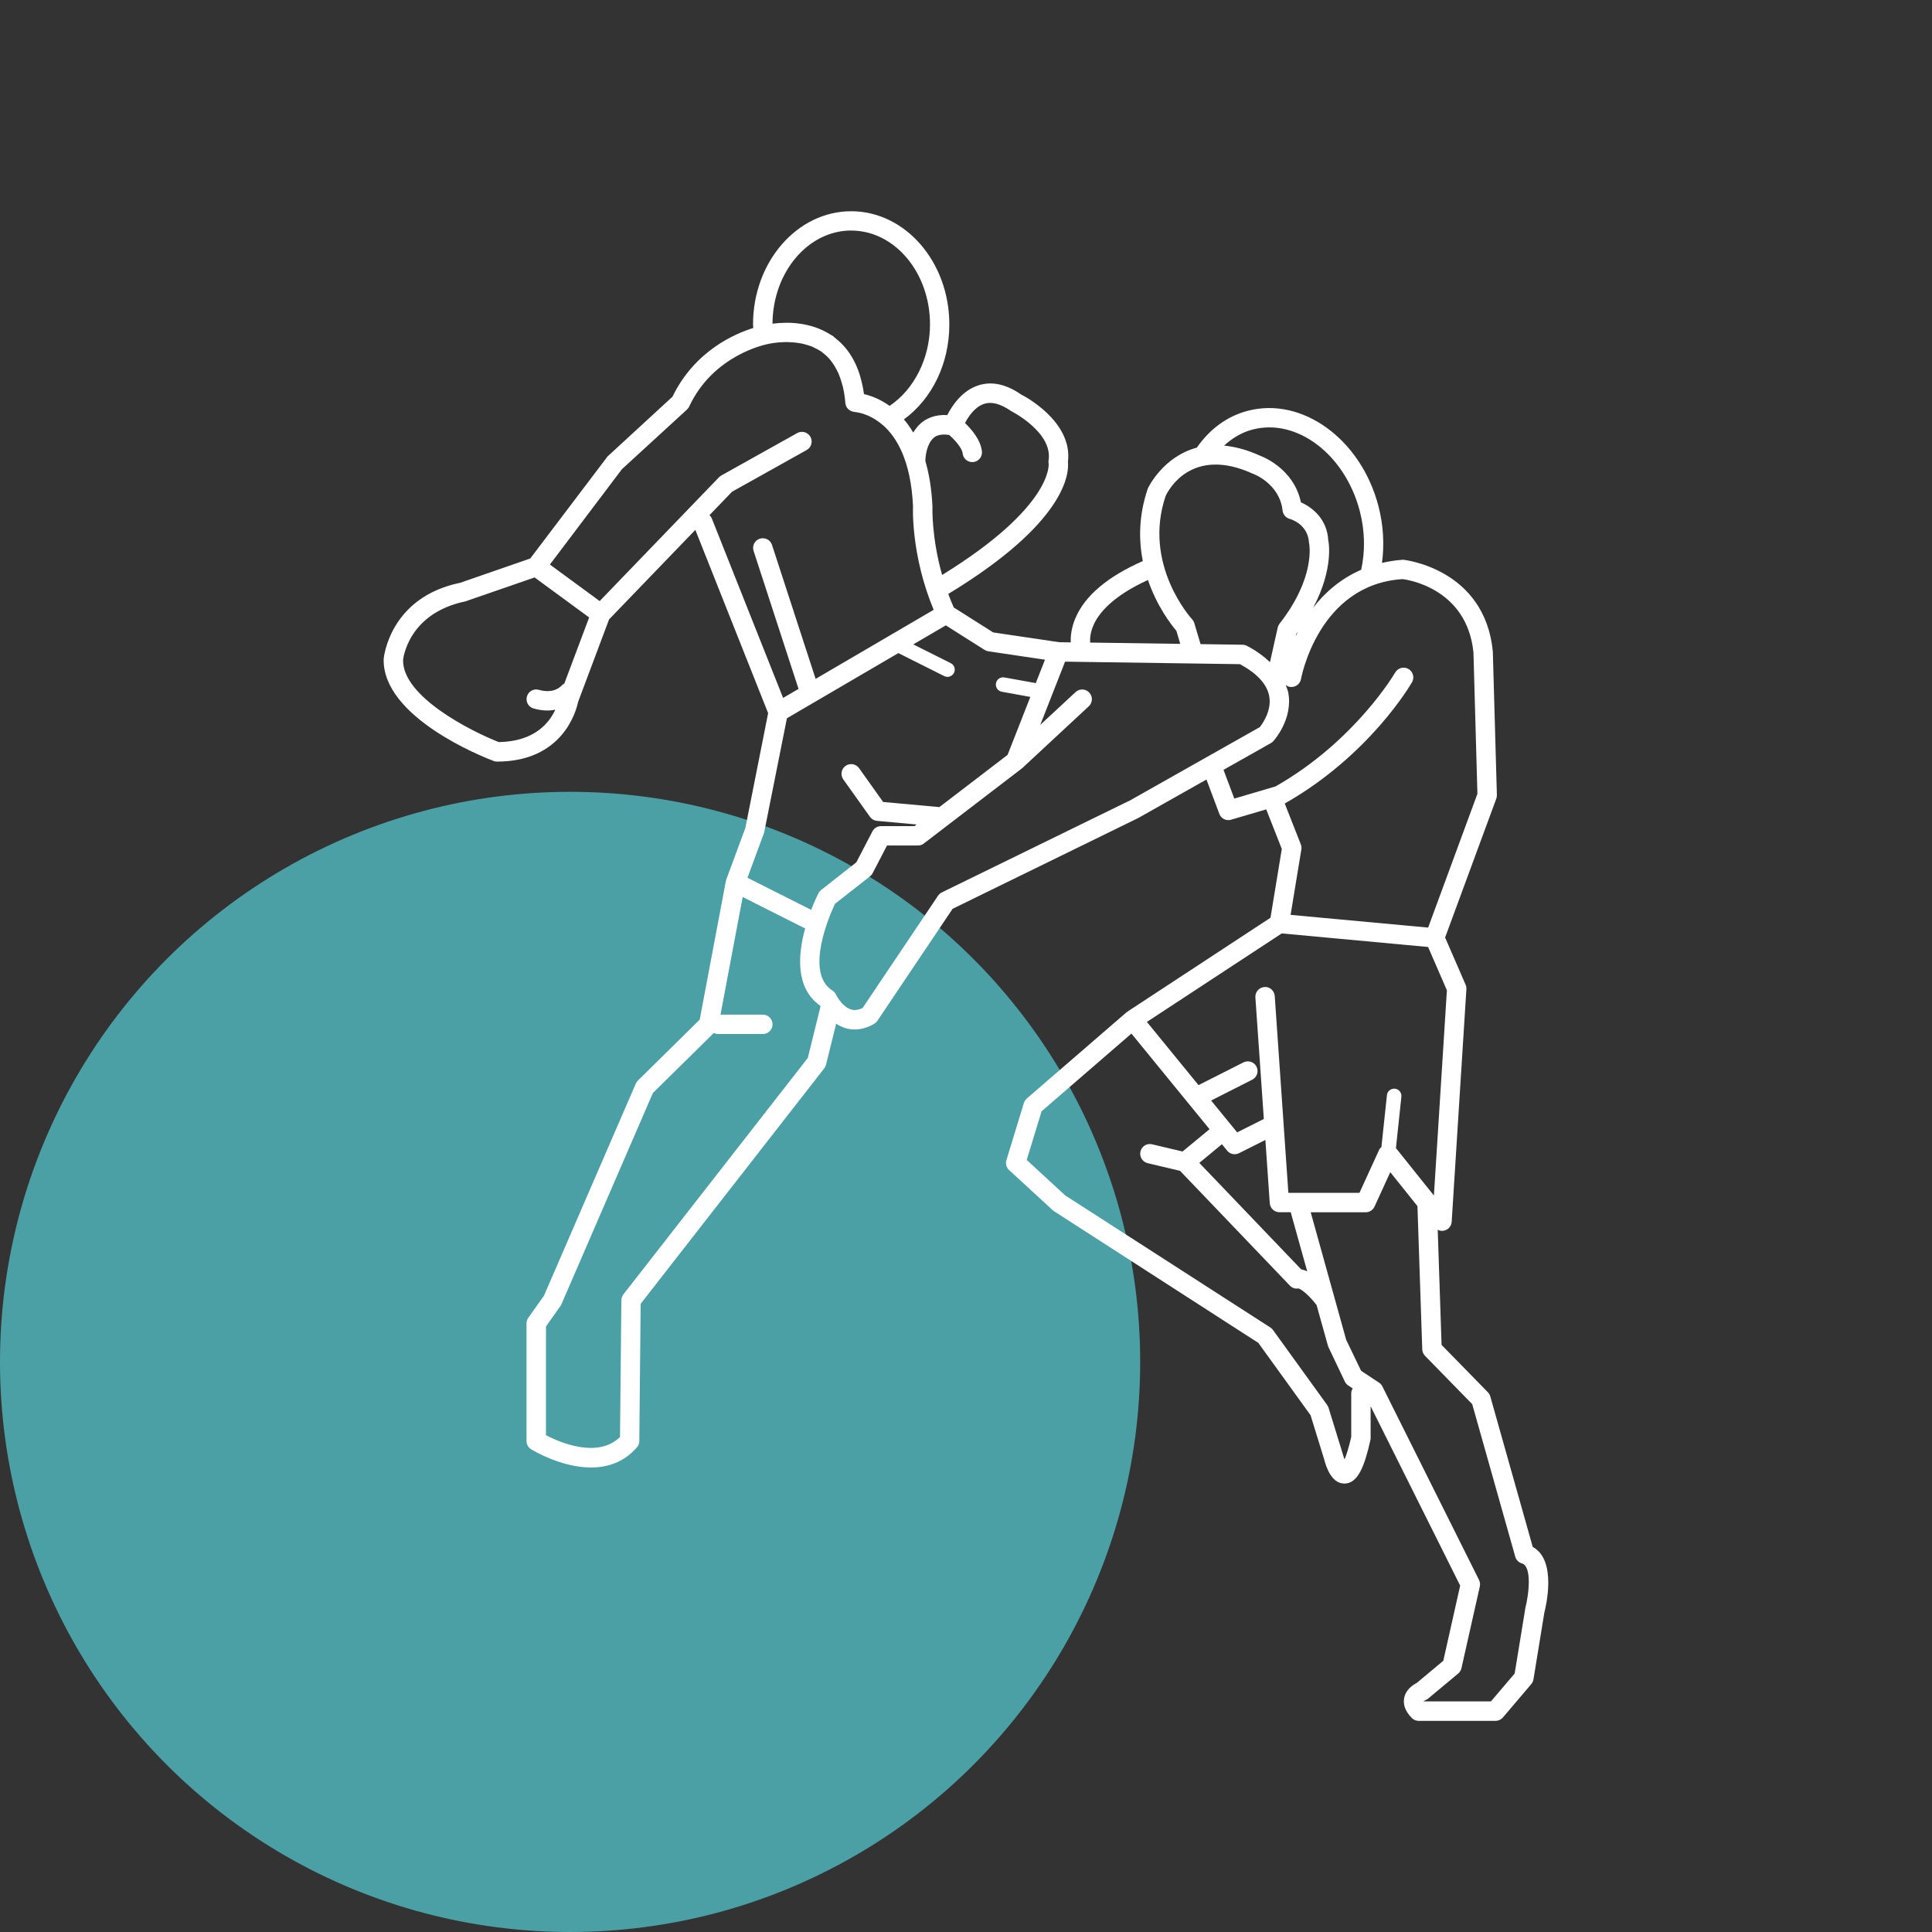 <svg xmlns="http://www.w3.org/2000/svg" id="Calque_1" data-name="Calque 1" viewBox="0 0 512 512"><rect x="0" y="0" width="512" height="512" fill="#333333" stroke="none"/><defs><style> .cls-1 { fill: #4ba0a6; } .cls-1, .cls-2 { stroke-width: 0px; } .cls-2 { fill: #fff; } </style></defs><circle class="cls-1" cx="151.08" cy="360.92" r="151.08"></circle><path class="cls-2" d="M406.19,409.94l-11.25-39.88c-.11-.41-.33-.79-.64-1.1l-12.27-12.55-1.02-30.5c.35.17.74.28,1.14.28.26,0,.52-.04.77-.12,1.01-.32,1.73-1.23,1.79-2.29l3.9-61.64c.03-.41-.05-.81-.21-1.18l-5.43-12.51,13.56-36.79c.11-.31.17-.63.16-.96l-1.08-38.11c-2.14-21.73-23.15-24.22-23.8-24.25-1.98.12-3.82.44-5.57.83.66-4.91.37-10.05-.95-15.09-4.62-17.69-20.17-29.01-34.63-25.21-5.45,1.42-10.06,4.83-13.49,9.76-8.93,2.39-12.85,10.5-12.97,10.79-2.46,7.14-2.45,13.68-1.34,19.27-9.32,4.1-15.35,9.18-17.87,15.13-1.06,2.51-1.29,4.71-1.23,6.42l-3.05-.05-17.5-2.59-10.46-6.62c-.53-1.21-1.01-2.4-1.45-3.58,31.18-18.9,32.04-31.92,31.71-34.99,1.39-10.89-12.11-17.74-12.37-17.84-3.98-2.77-7.81-3.6-11.38-2.44-4.35,1.4-6.97,5.43-8.22,7.86-3.38-.18-5.59.98-6.93,2.1-.88.75-1.55,1.63-2.09,2.55-.78-1.32-1.61-2.49-2.48-3.49,7.49-5.48,12.04-14.81,12.04-25.18,0-16.54-11.67-29.99-26.01-29.99s-26.01,13.45-26.01,29.99c0,.32.05.64.07.95-4.78,1.47-15.5,6-21.42,18.21l-17.2,15.83-20.49,27.05-18.56,6.43c-18.77,3.86-20.27,19.91-20.29,20.23-.3,15.38,26.12,25.85,29.13,26.99.29.11.6.17.91.17,17.46,0,21.01-13.49,21.49-15.82l8.21-21.87,22.86-23.72,19.29,48.57-6.04,30.45-5.03,13.58c-.03.08-.02.15-.04.23-.02.07-.06.12-.08.18l-6.94,36.78-16.39,16.16c-.24.23-.43.51-.55.81l-24.33,56.18-4.16,5.87c-.31.43-.47.96-.47,1.49v31.16c0,.89.46,1.72,1.22,2.18.48.3,7.96,4.84,15.88,4.84,4.27,0,8.67-1.32,12.16-5.34.4-.46.63-1.05.63-1.66l.36-36.38,48.66-62.41c.22-.29.38-.62.47-.97l2.68-10.86c.69.45,1.44.85,2.28,1.13.71.23,1.6.41,2.62.41,1.46,0,3.22-.37,5.16-1.49.34-.2.63-.47.85-.79l19.95-29.7,49.2-24.06,18.07-10.2,3.41,9.09c.38,1.03,1.36,1.67,2.4,1.67.24,0,.48-.03.73-.11l9.3-2.74,4.13,10.49-3,18.23-37.94,24.9s-.07.08-.12.12-.11.05-.15.09l-26.37,22.8c-.36.32-.63.73-.78,1.19l-4.62,15.14c-.29.95-.01,1.97.72,2.64l11.73,10.78,54.31,35.01,13.84,19.16,3.6,11.67c.61,2.42,2.11,6.45,5.37,6.45h.05c3.54-.04,5.29-4.61,6.83-11.47.05-.19.07-.38.07-.57v-8.45l23.73,47.53-4.47,19.92-7.03,5.87c-.91.46-2.88,1.69-3.33,3.95-.26,1.26-.12,3.22,2.03,5.36.48.48,1.14.75,1.82.75h20.34c.75,0,1.47-.33,1.96-.9l7.52-8.85c.3-.35.5-.79.58-1.25l2.88-17.64c.37-1.5,3.45-13.93-3.06-17.45ZM331.97,113.83c11.7-3.07,24.45,6.59,28.37,21.54,1.38,5.27,1.48,10.65.39,15.62-5.49,2.39-9.64,6.06-12.71,10.03,5.59-10.53,4.02-17.82,3.98-17.82-.28-5.62-4.22-8.76-7.24-10.07-1.92-9.19-10.67-12.32-10.85-12.37-3.52-1.61-6.66-2.39-9.5-2.67,2.19-2.03,4.72-3.53,7.55-4.26ZM308.96,131.33c.65-1.37,6.78-13.2,23.04-5.8.07.02,7.1,2.54,7.9,9.79.11,1.05.89,1.93,1.91,2.2.2.05,4.81,1.33,5.1,6.36.08.36,1.8,9.1-7.82,21.41-.23.3-.4.65-.48,1.02l-2.05,9.16c-1.66-1.55-3.62-3.02-6.12-4.32-.35-.18-.75-.28-1.15-.29l-11.13-.16-1.66-5.57c-.11-.38-.32-.73-.59-1.02-.12-.14-13.25-14.5-6.96-32.8ZM343.97,167.37c-.21.4-.39.78-.58,1.17l.12-.54c.17-.22.3-.42.46-.63ZM289.73,165.8c1.35-3.21,5.05-7.79,14.49-12.1,2.42,7.09,6.24,11.95,7.53,13.46l1.03,3.47-23.88-.34c-.07-1.07.04-2.63.83-4.49ZM247.44,116.01c.96-.81,2.35-1,4.11-.74,1.52,1.33,3.41,3.47,3.56,4.88.13,1.33,1.25,2.31,2.55,2.31.09,0,.17,0,.26-.01,1.41-.14,2.45-1.4,2.3-2.81-.3-3.05-2.76-5.88-4.48-7.53.88-1.69,2.58-4.29,5.1-5.1,1.96-.62,4.27-.04,7.18,1.96.11.06,11.05,5.63,9.86,13.03-.04.26-.03.62.02.88.02.11,1.2,11.37-28.23,29.49-2.84-10.05-2.57-17.89-2.56-18.16-.22-4.73-.9-8.68-1.88-12.04.01-1.34.4-4.62,2.23-6.15ZM225.59,61.1c11.51,0,20.87,11.15,20.87,24.85,0,8.94-4.16,17.23-10.71,21.61-2.59-1.86-5.08-2.72-6.79-3.12h0c-.21-1.6-.53-3.01-.91-4.35-.08-.3-.16-.6-.25-.89-.4-1.25-.87-2.38-1.4-3.42-.15-.31-.32-.61-.49-.9-.57-.99-1.18-1.88-1.84-2.67-.23-.28-.47-.54-.72-.8-.71-.75-1.45-1.41-2.21-1.99-.16-.12-.28-.28-.44-.4-.19-.13-.4-.21-.59-.33-.62-.4-1.24-.74-1.87-1.04-.46-.22-.91-.43-1.37-.61-.59-.23-1.17-.43-1.75-.59-.46-.13-.9-.25-1.35-.35-.65-.15-1.28-.25-1.89-.33-.31-.04-.62-.09-.92-.12-.84-.08-1.6-.11-2.27-.12-.46,0-.87.02-1.31.04-.36.02-.72.02-1.06.05-.48.04-.88.08-1.29.13-.1.01-.22.02-.31.03.08-13.63,9.41-24.69,20.87-24.69ZM132.2,196.67c-7.54-2.95-25.56-12.11-25.38-21.76.01-.12,1.17-12.35,16.52-15.54l18.34-6.34,14.45,10.6-6.58,17.52c-.28.14-.55.34-.77.59-.21.23-2.07,2.18-5.97,1.07-1.38-.4-2.79.41-3.17,1.77-.39,1.37.4,2.79,1.77,3.18,1.34.38,2.56.53,3.67.53.75,0,1.43-.09,2.08-.21-1.57,3.42-5.44,8.42-14.97,8.58ZM188.02,136.52l5.97-6.2,19.79-11.06c1.24-.69,1.68-2.26.99-3.5-.7-1.24-2.26-1.68-3.5-.99l-20.12,11.24c-.22.12-.42.28-.6.46l-31.63,32.82-13.19-9.68,19.07-25.25,17.26-15.83c.25-.23.45-.5.59-.81,6.36-13.62,20.2-16.4,20.54-16.47,0,0,.15-.04.41-.1.04,0,.1-.02.14-.03.24-.05.54-.11.92-.17.25-.04.57-.07.86-.11.25-.03.47-.07.76-.09.33-.03.71-.04,1.08-.06.32-.02.62-.04.97-.04.18,0,.38.02.57.02.8.02,1.56.08,2.3.17.41.05.82.12,1.23.2.44.09.86.21,1.28.33.5.14,1.01.29,1.51.49.26.11.5.25.75.38.57.27,1.13.55,1.67.92.13.09.25.22.38.31.7.53,1.35,1.14,1.94,1.82.19.23.36.47.54.71.47.64.89,1.33,1.27,2.08.16.31.32.62.46.95.34.8.63,1.68.88,2.58.09.34.21.66.29,1.03.29,1.3.51,2.68.63,4.18.09,1.18.99,2.09,2.13,2.29.11.02.21.07.33.08.15,0,3.71.22,7.38,3.4.04.04.09.05.13.08,3.66,3.23,7.4,9.45,7.96,21.48-.03.55-.52,13.06,5.47,27.46l-31.28,18.3-11.56-35.5c-.44-1.35-1.87-2.08-3.24-1.65-1.35.44-2.08,1.89-1.64,3.24l11.91,36.57-4.09,2.39-18.88-47.53c-.15-.36-.38-.67-.65-.93ZM202.47,220.81l6.07-30.46,29.53-17.27,12.16,6.09c.28.14.57.21.86.21.7,0,1.39-.39,1.72-1.06.48-.95.1-2.11-.86-2.58l-9.92-4.97,8.62-5.04,10.27,6.5c.31.19.64.32,1,.37l15.01,2.23-2.44,6.2-8.31-1.5c-1.08-.19-2.05.51-2.24,1.55-.19,1.05.51,2.05,1.56,2.24l7.55,1.37-6.03,15.36-18.08,13.84-14.9-1.36-6.38-8.96c-.82-1.16-2.43-1.42-3.58-.6-1.16.82-1.42,2.43-.6,3.58l7.07,9.92c.44.61,1.12,1,1.86,1.07l10.51.96-.57.43h-8.87c-.96,0-1.83.53-2.28,1.39l-4.27,8.21-9.32,7.32c-.29.23-.53.51-.7.84-.12.24-.98,1.95-1.95,4.43l-16.87-8.5,4.35-11.82ZM165.21,343.03c-.34.45-.53.99-.54,1.56l-.36,36.24c-5.99,5.81-16.13,1.34-19.62-.48v-28.83l3.84-5.42c.1-.14.19-.3.26-.47l24.23-55.97,16.15-15.91c.34.17.71.28,1.13.28h11.86c1.42,0,2.57-1.15,2.57-2.57s-1.15-2.57-2.57-2.57h-11.22l5.88-31.17,16.55,8.33c-1.89,6.85-2.65,15.72,3.88,20.39.05.08.14.21.19.3l-3.36,13.62-48.87,62.66ZM299.27,212.21l-49.68,24.29c-.41.2-.75.5-1,.87l-19.98,29.75c-1.15.56-2.17.69-3.13.38-2.01-.63-3.5-3.03-3.91-3.88-.21-.46-.54-.84-.97-1.11-7.46-4.72-.69-20.09.68-22.99l9.29-7.29c.29-.23.53-.51.69-.84l3.81-7.32h8.19c.57,0,1.12-.18,1.56-.53l25.92-19.85s.03-.06.06-.07c.04-.04.09-.05.13-.08l17.61-16.37c1.04-.97,1.1-2.59.13-3.63-.97-1.04-2.59-1.1-3.63-.13l-9.35,8.68,6.57-16.75,4.52.07h0l41.83.6c4.57,2.48,7.17,5.33,7.75,8.49.69,3.79-1.73,7.21-2.49,8.19l-34.6,19.54ZM324.25,204.01l12.55-7.08c.24-.13.45-.3.63-.5.21-.23,5.23-5.81,3.99-12.79-.13-.73-.45-1.42-.7-2.12.32.24.67.44,1.09.51,1.41.22,2.73-.69,2.97-2.09.05-.25,4.61-25.06,26.91-26.47.7.08,17.07,2.13,18.79,19.46l1.05,37.44-13.06,35.45-36.45-3.37,2.85-17.32c.08-.46.03-.92-.14-1.36l-4.26-10.83c22.37-12.7,33.28-31.36,33.73-32.15.71-1.23.28-2.8-.95-3.51-1.22-.7-2.8-.29-3.51.95-.11.18-10.6,18.17-31.71,30.18l-10.93,3.22-2.85-7.6ZM339.71,247.37l38.75,3.59,4.98,11.48-3.44,54.37s-.03-.02-.04-.03l-10.02-12.52,1.44-13.63c.11-1.06-.66-2.01-1.71-2.12-1.1-.07-2.01.66-2.12,1.72l-1.46,13.74c-.23.22-.46.43-.59.72l-5.23,11.43h-18.84l-3.61-52.16c-.1-1.41-1.36-2.54-2.74-2.39-1.41.1-2.48,1.33-2.39,2.74l2.24,32.23-7.07,3.55-6.9-8.44,10.9-5.52c1.26-.64,1.77-2.19,1.13-3.46-.65-1.27-2.18-1.75-3.46-1.13l-11.91,6.03-13.68-16.75,35.75-23.46ZM325.2,304.93c.5.61,1.23.95,1.99.95.39,0,.79-.09,1.16-.27l6.99-3.51,1.16,16.76c.1,1.35,1.21,2.39,2.56,2.39h2.99l4.37,15.65c-.52-.23-1.05-.41-1.59-.5l-27-28.22,5.99-4.95,1.39,1.7ZM358.09,380.81c-.7,3.05-1.31,4.87-1.77,5.95-.17-.45-.34-.96-.47-1.45l-3.76-12.21c-.08-.27-.21-.52-.37-.75l-14.37-19.9c-.18-.26-.42-.48-.69-.65l-54.38-35.01-10.19-9.4,3.94-12.89,23.81-20.59,20.7,25.34-7.15,5.91-8.07-1.91c-1.4-.34-2.76.52-3.09,1.91-.32,1.38.53,2.76,1.91,3.09l8.58,2.03,29.1,30.41c.57.6,1.34.91,2.18.77.87.03,3.23,2.17,4.91,4.4l3.06,10.97,4.42,9.29c.2.42.51.78.9,1.04l1.19.79c-.23.38-.39.8-.39,1.28,0,0,0,11.6,0,11.6ZM404.21,426.32l-2.81,17.18-6.29,7.39h-17.86c.14-.13.37-.28.54-.35.25-.1.49-.24.69-.41l7.96-6.63c.43-.36.74-.86.86-1.41l4.87-21.67c.12-.58.06-1.18-.21-1.71l-25.62-51.3c-.2-.4-.5-.75-.88-.99l-4.75-3.14-3.96-8.22-3.06-11h0s-6.34-22.79-6.34-22.79h14.57c1,0,1.92-.59,2.34-1.5l4.18-9.13,7.2,9,1.27,37.96c.03.64.28,1.25.73,1.71l12.51,12.8,11.41,40.44c.24.86.91,1.53,1.77,1.77,2.65.75,1.9,8.03.86,12.01Z"></path></svg>